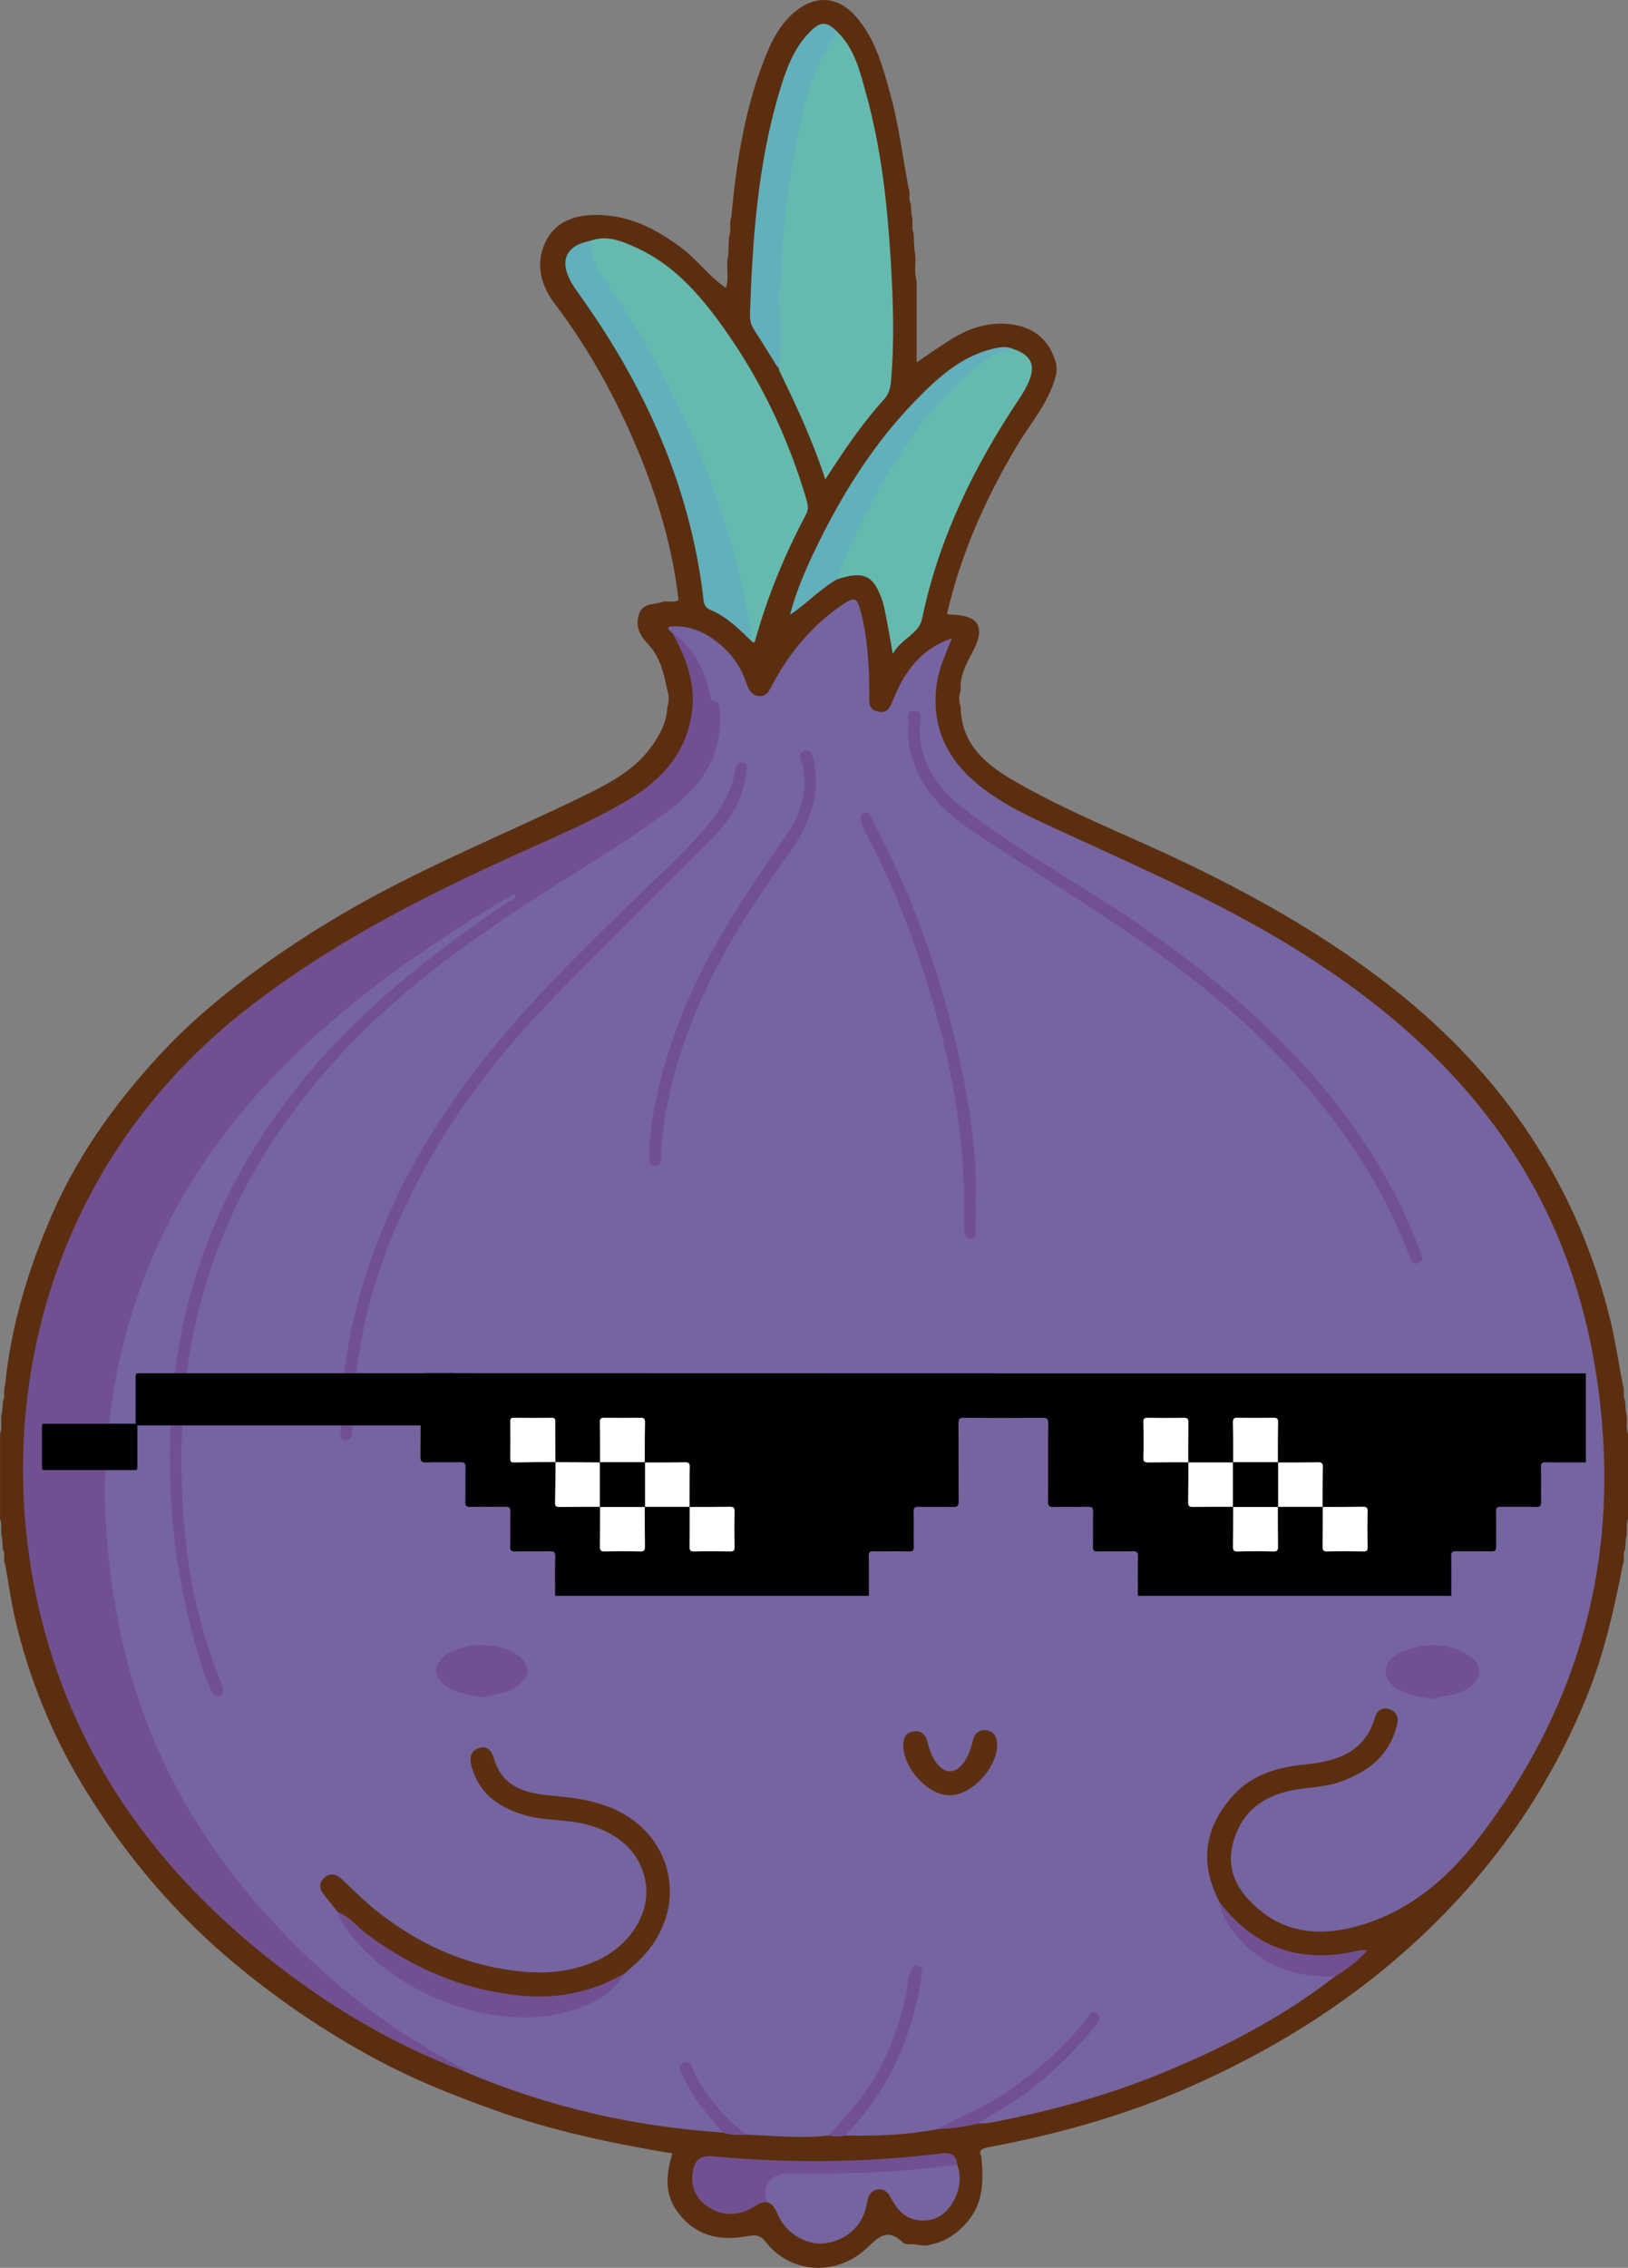 <?xml version="1.0" encoding="UTF-8"?>
<svg id="Capa_2" data-name="Capa 2" xmlns="http://www.w3.org/2000/svg" viewBox="0 0 302.13 420.65">
  <rect x="0" y="0" width="302.13" height="420.65" fill="#808080" stroke="none"/>
  <defs>
    <style>
      .cls-1 {
        fill: #010101;
      }

      .cls-2 {
        fill: #fff;
      }

      .cls-3 {
        fill: #65baaf;
      }

      .cls-4 {
        fill: #61b0bc;
      }

      .cls-5 {
        fill: #5c2e10;
      }

      .cls-6 {
        fill: #5c2f10;
      }

      .cls-7 {
        fill: #715091;
      }

      .cls-8 {
        fill: #7564a0;
      }
    </style>
  </defs>
  <g id="Capa_1-2" data-name="Capa 1">
    <path class="cls-8" d="M153.78,395.72c-5.1,.62-10.19,.02-15.29-.15-3.33-1.07-5.12-3.9-7.21-6.36-1.52-1.79-2.38-4.03-3.94-5.81,.84,3.58,3.11,6.32,5.36,9.08,.65,.79,1.83,1.33,1.44,2.69-16.65-1.11-32.69-4.79-48.04-11.37-18.99-9.34-34.25-23.08-46.46-40.16-10.97-15.35-17.51-32.52-19.77-51.32-2.18-18.14-.78-35.9,5.26-53.17,5.11-14.6,13.2-27.39,23.67-38.8,12.74-13.87,27.97-24.46,43.87-34.23,.85-.52,1.71-1.06,2.79-.92,1.25,1.6-.42,2.01-1.19,2.52-4.71,3.11-9.23,6.47-13.71,9.9-11.18,8.56-21.14,18.32-29.25,29.89-10.67,15.23-16.91,32.09-18.55,50.61-1.58,17.86-.06,35.39,6.17,52.35,.28,.75,.4,1.59,1.14,2.21,.42-.52,.09-1.01-.07-1.43-5.07-13.53-7.04-27.54-7.03-41.96,0-14.39,2.52-28.2,8.04-41.46,5.23-12.56,12.74-23.65,22.08-33.51,12.23-12.91,26.67-22.99,41.63-32.4,7.16-4.5,14.45-8.81,20.96-14.24,3.64-3.04,6.28-6.84,6.96-11.68,.3-2.13,.77-4.36-.85-6.26-1.59-4.68-3.48-9.2-7.07-12.77-.57-.5-1.36-1.13,.19-1.18,2.61-.09,5,.7,7.15,2.16,3.01,2.05,5.24,4.75,6.4,8.22,.44,1.31,1.01,2.48,2.44,2.56,1.51,.09,1.97-1.24,2.59-2.4,3.16-5.83,7.33-10.81,12.85-14.55,2.3-1.56,2.74-1.36,3.43,1.36,1.24,4.87,1.53,9.85,1.57,14.85,.01,1.41-.43,3.15,1.53,3.6,2.04,.47,2.44-1.13,3.07-2.64,2.05-4.9,5.02-8.99,10.72-10.95-1.15,2.92-2.37,5.47-2.79,8.33-1.15,7.88,1.78,14.04,7.76,18.9,4.76,3.86,10.35,6.3,15.87,8.83,15.05,6.91,30.25,13.54,44.3,22.44,15.75,9.97,29.55,22.01,39.65,37.88,9.63,15.15,14.45,31.82,15.9,49.66,2.29,28.24-5.44,53.42-22.43,75.88-6.2,8.2-9.95,15.28-19.3,20.28-2.12,1.14-4.95,4.24-9.33,7.56-8.76,6.62-23.21,13.35-30.87,16.47-10.32,4.21-21.02,7.1-31.95,9.16-.61,.12-1.26,.06-1.89,.08-.07-1.36,1.16-1.5,1.95-1.94,6.88-3.76,12.52-9,17.8-14.69,.67-.72,1.37-1.46,1.63-3.17-8.17,9.65-17.2,17.25-29.01,20.87-5.6,1.07-11.26,1.29-16.94,1.18-.39-1.35,.75-1.95,1.4-2.72,6.64-7.85,10.53-16.88,11.86-27.6-1.17,1.04-1.07,2.05-1.22,2.92-1.65,9.25-5.39,17.5-11.74,24.49-1.04,1.15-2.2,2.15-3.55,2.92Z"/>
    <path class="cls-5" d="M.95,256.95c1.08-11.05,4.31-21.56,8.7-31.65,3.71-8.52,8.76-16.34,14.69-23.55,3.99-4.85,8.26-9.44,13-13.58,8.03-7.02,16.73-13.07,25.92-18.49,14.69-8.67,30.55-14.94,45.81-22.42,4.47-2.19,8.89-4.65,11.89-8.86,1.53-2.14,2.77-4.45,2.88-7.19,.3-1.06,.39-2.12,0-3.17-.64-3.15-1.34-6.28-3.68-8.69-1.47-1.52-2.24-3.22-1.61-5.33,.63-2.11,2.59-1.85,4.16-2.29,1.03-.46,2.21,.22,3.21-.44-1.02-8.96-3.44-17.5-6.79-25.89-4.18-10.45-9.48-20.21-16.26-29.17-2.69-3.56-3.48-7.58-1.62-11.39,2.17-4.45,6.73-5.27,11.24-4.89,5.23,.43,9.71,2.86,13.9,5.97,3.02,2.24,5.18,5.39,8.31,7.47,.72-1.93-.08-3.97,.45-5.92,.05-1.18,.1-2.36,.14-3.54,.49-1.14-.02-2.4,.41-3.55,.9-9.54,2.29-18.99,5.64-28.02,1.42-3.84,3.01-7.65,6.38-10.34,3.68-2.94,7.75-2.67,10.92,.83,3.8,4.19,5.17,9.48,6.62,14.74,1.56,5.7,2.28,11.55,3.36,17.34,.41,.9-.12,1.94,.4,2.83,.05,.69,.09,1.39,.14,2.08,.42,1.11-.12,2.33,.39,3.44,.05,1.04,.1,2.07,.15,3.11,.49,1.86-.18,3.8,.4,5.66v15.17c2.56-1.7,4.84-3.39,7.29-4.8,2.8-1.62,5.9-2.54,9.16-2.36,4.62,.25,7.96,2.41,9.35,7.05,.25,.9,.25,1.8,0,2.71-1.31,4.97-4.73,8.77-7.28,13.05-5.77,9.7-10.3,19.9-12.87,30.98,.23,.05,.48,.15,.72,.16,5.23,.09,6.49,2.3,4.01,6.96-1.18,2.22-2.4,4.44-2.19,7.1-.42,1.05-.3,2.1,0,3.15,.11,7,4.91,10.75,10.16,13.77,10.29,5.92,21.41,10.16,32.09,15.31,13.52,6.52,26.48,13.93,38.27,23.27,20.07,15.9,33.8,36.01,39.97,61.02,1,4.07,1.61,8.24,2.4,12.36,.42,.91-.1,1.96,.41,2.86,.05,.68,.09,1.37,.14,2.05,.45,1.34-.12,2.78,.41,4.11,0,5.27,0,10.54-.01,15.82-.48,1.13,.02,2.37-.39,3.51l-.14,2.08c-.54,.88,.03,1.94-.43,2.83-1.63,8.33-3.48,16.6-6.69,24.48-5.42,13.31-12.89,25.31-22.49,36.05-14.46,16.18-31.96,27.94-51.73,36.59-11.89,5.2-24.29,8.6-37.01,11-.9,.21-1.75,.45-1.13,1.68,.38,4.31,.5,8.53-2.62,12.14-1.81,2.09-3.91,3.57-6.61,4.16-.9,.3-1.8,.26-2.71,.03-.89-.11-2.09,.11-2.62-.39-3.24-3.07-4.86-.52-7.18,1.48-5.43,4.69-13.67,4.36-18.32-1.62-1.08-1.39-2.09-1.26-3.47-1.01-5.13,.93-9.57-.06-12.87-4.55-2.54-3.46-2.05-7.06-.95-10.81-11.36-1.9-22.61-4.25-33.53-8.23-6.55-2.38-13.04-4.91-19.2-8.07-10-5.13-19.31-11.34-28.04-18.54-11.43-9.43-20.82-20.55-28.46-33.1-5.86-9.61-10.1-20.03-12.7-31.03-.8-3.38-1.26-6.84-1.88-10.26-.45-.89,.11-1.94-.43-2.83-.05-.7-.09-1.39-.14-2.09-.4-1.14,.1-2.37-.38-3.5,0-5.28,0-10.56,0-15.85,.52-1.32-.05-2.76,.4-4.09l.14-2.03c.49-.91-.01-1.96,.4-2.88Z"/>
    <path class="cls-8" d="M153.78,396.11c-5.1,.62-10.19,.02-15.29-.15-3.33-1.07-5.12-3.9-7.21-6.36-1.52-1.79-2.38-4.03-3.94-5.81,.84,3.58,3.11,6.32,5.36,9.08,.65,.79,1.83,1.33,1.44,2.69-16.65-1.11-32.69-4.79-48.04-11.37-18.99-9.34-34.25-23.08-46.46-40.16-10.97-15.35-17.51-32.52-19.77-51.32-2.18-18.14-.78-35.9,5.26-53.17,5.11-14.6,13.2-27.39,23.67-38.8,12.74-13.87,27.97-24.46,43.87-34.23,.85-.52,1.71-1.06,2.79-.92,1.25,1.6-.42,2.01-1.19,2.52-4.71,3.11-9.23,6.47-13.71,9.9-11.18,8.56-21.14,18.32-29.25,29.89-10.67,15.23-16.91,32.09-18.55,50.61-1.58,17.86-.06,35.39,6.17,52.35,.28,.75,.4,1.59,1.14,2.21,.42-.52,.09-1.01-.07-1.43-5.07-13.53-7.04-27.54-7.03-41.96,0-14.39,2.52-28.2,8.04-41.46,5.23-12.56,12.74-23.65,22.08-33.51,12.23-12.91,26.67-22.99,41.63-32.4,7.16-4.5,14.45-8.81,20.96-14.24,3.64-3.04,6.28-6.84,6.96-11.68,.3-2.13,.77-4.36-.85-6.26-1.59-4.68-3.48-9.2-7.07-12.77-.57-.5-1.36-1.13,.19-1.18,2.61-.09,5,.7,7.15,2.16,3.01,2.05,5.24,4.75,6.4,8.22,.44,1.31,1.01,2.48,2.44,2.56,1.51,.09,1.97-1.24,2.59-2.4,3.16-5.83,7.33-10.81,12.85-14.55,2.3-1.56,2.74-1.36,3.43,1.36,1.24,4.87,1.53,9.85,1.57,14.85,.01,1.41-.43,3.15,1.53,3.6,2.04,.47,2.44-1.13,3.07-2.64,2.05-4.9,5.02-8.99,10.72-10.95-1.15,2.92-2.37,5.47-2.79,8.33-1.15,7.88,1.78,14.04,7.76,18.9,4.76,3.86,10.35,6.3,15.87,8.83,15.05,6.91,30.25,13.54,44.3,22.44,15.75,9.97,29.55,22.01,39.65,37.88,9.63,15.15,14.45,31.82,15.9,49.66,2.29,28.24-5.44,53.42-22.43,75.88-6.2,8.2-13.77,14.71-24.06,17.24-6.31,1.55-12.3,.86-17.4-3.52-3.62-3.11-5.94-6.86-4.68-11.96,1.33-5.41,4.9-8.53,10.17-9.81,3.16-.77,6.5-.63,9.62-1.71,5.24-1.83,9.29-4.84,10.69-10.57,.34-1.38-.03-2.43-1.28-2.89-1.25-.46-2.38,0-2.78,1.41-1.93,6.69-7.3,8.24-13.25,8.82-5.13,.5-9.83,1.99-13.32,5.96-5.23,5.96-6.03,12.55-2.26,19.61,3.9,8.15,10.21,12.73,19.38,13.05,.72,.03,1.46,.05,1.97,.7-9.86,7.63-20.81,13.3-32.3,17.99-10.32,4.21-21.02,7.1-31.95,9.16-.61,.12-1.26,.06-1.89,.08-.07-1.36,1.16-1.5,1.95-1.94,6.88-3.76,12.52-9,17.8-14.69,.67-.72,1.37-1.46,1.63-3.17-8.17,9.65-17.2,17.25-29.01,20.87-5.6,1.07-11.26,1.29-16.94,1.18-.39-1.35,.75-1.95,1.4-2.72,6.64-7.85,10.53-16.88,11.86-27.6-1.17,1.04-1.07,2.05-1.22,2.92-1.65,9.25-5.39,17.5-11.74,24.49-1.04,1.15-2.2,2.15-3.55,2.92Z"/>
    <path class="cls-7" d="M95.41,165.82c-11.75,6.85-23.01,14.38-33.39,23.23-9.51,8.1-17.89,17.14-24.79,27.55-8.79,13.28-14.16,27.9-16.47,43.59-1.07,7.24-1.59,14.59-1.15,21.93,.89,15.08,3.88,29.64,10.23,43.52,7.15,15.64,17.59,28.7,30.2,40.11,7.53,6.82,15.9,12.57,24.86,17.41,.47,.25,1.03,.42,1.2,1.02-11.81-4.42-22.65-10.63-32.71-18.17-21.61-16.18-37.65-36.57-44.95-62.86-10.91-39.3-.97-85.67,36.72-115.49,15.66-12.39,33.24-21.31,51.3-29.47,6.86-3.1,13.8-6.02,20.27-9.91,6.28-3.77,10.8-8.86,11.71-16.45,.63-5.29-1.18-9.99-3.7-14.5,4.35,3.04,6.33,7.46,7.22,12.5,1.08,7.98-2.04,14.11-8.26,18.92-8.14,6.29-17.13,11.21-25.99,16.36-.73,.42-1.53,.51-2.31,.71Z"/>
    <path class="cls-3" d="M155.47,5.98c3.18,3.15,4.15,7.38,5.27,11.42,2.74,9.91,3.9,20.08,4.53,30.32,.47,7.71,.77,15.41,.07,23.13-.12,1.34-.48,2.36-1.4,3.37-3.96,4.38-7.26,9.25-10.77,14.7-2.38-7.28-5.44-13.77-8.57-20.23-.68-4.1,.11-8.28-.62-12.37-.04-5.17,.39-10.31,.92-15.44,.85-8.13,2.08-16.21,4.44-24.06,.89-2.96,2.01-5.84,3.65-8.48,.61-.99,1.17-2.09,2.48-2.36Z"/>
    <path class="cls-3" d="M109.55,44.67c3.1-1.16,5.91,.08,8.58,1.29,6.65,3.02,11.39,8.3,15.58,14.06,7.21,9.9,12.43,20.79,15.92,32.53,.29,.99,.49,1.88-.04,2.87-3.97,7.45-7.17,15.22-9.43,23.36-.04,.15-.14,.34-.27,.39-.08,.04-.26-.13-.39-.2-1.33-2.65-1.43-5.6-2.07-8.43-4.45-19.79-12.34-38.11-23.63-54.95-1.52-2.26-3.11-4.48-4.09-7.05-.48-1.26-1.13-2.54-.18-3.88Z"/>
    <path class="cls-3" d="M188.09,64.75c3.24,1.11,4.14,2.91,2.86,5.99-.45,1.08-1.05,2.11-1.7,3.08-8.43,12.59-15.02,25.99-18.13,40.95-.6,2.89-3.88,3.64-5.43,6.52-.58-3.21-1-5.82-1.55-8.4-.24-1.14-.63-2.28-1.14-3.33-1.45-3-3.29-3.49-7.57-2.15-.73-.91-.09-1.74,.23-2.53,5.41-13.29,12.25-25.67,23.02-35.47,2.65-2.41,5.33-5.03,9.41-4.65Z"/>
    <path class="cls-4" d="M109.55,44.67c.05,2.94,1.39,5.38,2.99,7.71,12.25,17.83,21.04,37.19,25.63,58.38,.59,2.71,1.31,5.41,1.34,8.22-2.34-2.28-4.64-4.61-7.73-5.88-1.3-.53-1.19-1.76-1.32-2.76-2.56-20.46-10.77-38.6-22.62-55.25-.68-.96-1.39-1.91-1.95-2.95-2.1-3.9-.74-6.64,3.65-7.47Z"/>
    <path class="cls-4" d="M155.47,5.98c-4.64,5.97-6.25,13.13-7.63,20.28-1.59,8.2-2.76,16.48-2.8,24.88,0,1.7-.82,3.35-.45,5.1,.21,4.03,.52,8.06-.15,12.07-1.54-2.45-3.09-4.9-4.62-7.36-.55-.88-.66-1.86-.63-2.88,.46-13.79,1.45-27.52,5.39-40.84,1.21-4.09,2.61-8.16,5.71-11.3,2.04-2.06,3.17-2,5.19,.04Z"/>
    <path class="cls-8" d="M177.66,401.51c.76,2.18,.5,4.31-.48,6.32-1.08,2.22-2.74,3.83-5.36,4.03-2.73,.21-4.68-1.09-6.03-3.37-.69-1.16-1.2-2.62-2.91-2.36-1.65,.26-1.82,1.62-2.1,3.05-.74,3.79-3.88,6.48-7.75,6.93-3.24,.38-6.79-1.64-8.45-4.83-.57-1.1-.8-2.46-2.3-2.8-1.93-1.56-.93-3.07,.2-4.42,1.34-1.61,3.29-1.77,5.23-1.73,9.15,.19,18.28-.22,27.37-1.29,.92-.11,1.81-.16,2.59,.47Z"/>
    <path class="cls-4" d="M188.09,64.75c-3.52,.44-6.13,2.59-8.63,4.79-7.45,6.54-12.9,14.62-17.52,23.3-2.5,4.7-4.86,9.48-6.51,14.57-3.22,1.79-5.71,4.58-8.82,6.63,1.25-4.8,3.24-9.2,5.38-13.53,4.73-9.57,10.42-18.51,17.89-26.18,4.05-4.16,8.33-8.14,14.25-9.6,1.33-.33,2.65-.6,3.97,.02Z"/>
    <path class="cls-7" d="M177.66,401.51c-10.31,1.46-20.68,1.79-31.07,1.65-3.57-.05-5.24,2.14-4.31,5.32-1.29-.09-2.15,.84-3.2,1.34-2.78,1.32-5.46,1.11-7.95-.68-1.98-1.43-2.93-3.4-2.6-5.89,.38-2.82,1.33-3.52,4.1-3.26,14.03,1.3,28.06,1.19,42.05-.56,1.84-.23,2.76,.28,2.98,2.08Z"/>
    <path class="cls-7" d="M247.76,366.62c-8.25,.29-14.99-2.54-19.73-9.52-.87-1.29-1.46-2.68-1.63-4.23,6.66,8.81,15.44,11.43,25.98,8.88,.32-.08,.68,0,1.4,0-1.87,2.14-3.92,3.55-6.02,4.88Z"/>
    <path class="cls-7" d="M153.78,396.11c4.1-4.47,8.09-9,10.59-14.65,1.98-4.49,3.55-9.08,4.15-13.97,.07-.53,.17-1.07,.36-1.57,.26-.66,.57-1.52,1.48-1.27,.84,.23,.81,.98,.69,1.8-1.72,10.98-5.79,20.85-13.6,28.97-.18,.19-.28,.46-.42,.69-1.09,.25-2.17,.23-3.25,0Z"/>
    <path class="cls-7" d="M173.98,394.93c4.33-2.4,8.98-4.16,13.08-7.03,5.43-3.8,10.4-8.06,14.5-13.29,.54-.69,.97-1.95,1.99-1.2,1.04,.77,.21,1.81-.43,2.58-3.63,4.4-7.67,8.38-12.19,11.88-2.94,2.28-6.27,3.89-9.32,5.97-2.5,.68-5.05,1.01-7.63,1.08Z"/>
    <path class="cls-7" d="M134.15,395.56c-2.69-3.26-5.67-6.32-7.3-10.33-.34-.82-1.48-1.81-.11-2.55,1.4-.76,1.62,.71,2,1.51,2.26,4.75,5.68,8.53,9.76,11.77-1.47,.04-2.94,.13-4.35-.4Z"/>
    <path class="cls-6" d="M62.63,354.6c-.83-1.05-1.66-2.11-2.51-3.15-.88-1.07-1-2.18,.06-3.14,1.04-.94,2.15-.76,3.16,.17,2,1.85,3.9,3.82,6,5.53,8.29,6.73,17.66,10.94,28.41,11.76,4.5,.34,8.89-.24,13.02-2.1,5.97-2.68,9.73-8.5,9.13-13.87-.67-5.94-5.06-10.14-12.02-11.6-3.64-.76-7.42-.51-11-1.66-4.57-1.46-8.06-4.02-9.38-8.94-.41-1.55-.22-2.83,1.35-3.34,1.65-.54,2.39,.5,2.85,2.03,1.83,6.01,7.05,6.45,12.03,6.92,3.01,.29,5.94,.75,8.75,1.76,12.77,4.59,15.86,19.32,6.05,28.73-.78,.75-1.6,1.47-2.41,2.2-5.25,4.81-11.81,5.44-18.34,5.05-11.15-.65-21.08-4.92-30.03-11.54-1.91-1.41-3.57-3.07-5.13-4.84Z"/>
    <path class="cls-7" d="M95.41,165.82c7.39-4.74,15.3-8.62,22.48-13.69,3.75-2.65,7.73-5.04,10.38-9.02,2.13-3.2,3.41-6.55,3.18-10.44-.06-.94-.38-2.02,.52-2.82,1.7,.14,1.58,1.38,1.65,2.6,.41,7.98-3.66,13.6-9.71,18.04-9.13,6.71-18.97,12.35-28.4,18.62-12.03,7.99-23.48,16.75-33.2,27.48-14.03,15.49-23.5,33.27-27.05,54.13-1.6,9.39-1.83,18.78-1.36,28.16,.56,11.12,2.66,22.05,6.85,32.48,.2,.5,.37,1.03,.5,1.55,.16,.61,.38,1.35-.37,1.67-.87,.38-1.37-.27-1.66-.97-.72-1.76-1.52-3.5-2.05-5.32-2.5-8.5-4.35-17.1-5.12-25.99-1.38-15.98-.27-31.66,4.69-46.92,4.19-12.88,10.83-24.44,19.42-34.97,10.84-13.29,24.15-23.62,38.19-33.17,.46-.31,1.59-.27,1.07-1.4Z"/>
    <path class="cls-7" d="M63.23,262.59c.48-12.44,3.42-24.31,8.24-35.74,6.27-14.86,15.48-27.75,26.24-39.67,6.52-7.22,13.49-13.99,20.45-20.75,4.29-4.17,8.71-8.17,12.63-12.71,2.73-3.15,4.84-6.52,5.63-10.66,.14-.74,.35-1.81,1.46-1.57,.95,.21,.68,1.21,.61,1.86-.53,5.04-3.21,9.01-6.63,12.47-9.56,9.68-19.3,19.18-28.82,28.9-11.49,11.72-21.19,24.79-28.14,39.71-4.84,10.39-8,21.29-9.03,32.78-.23,2.62-.43,5.22-.46,7.84-.01,.92,0,2.06-1.2,2.07-1.45,.01-.87-1.3-.96-2.08-.09-.81-.02-1.63-.02-2.45Z"/>
    <path class="cls-7" d="M168.53,135.09c.31-.96-.73-3.2,.97-3.22,2.08-.02,1.12,2.27,1.15,3.52,.16,6.36,3.45,10.91,8.23,14.62,10.11,7.85,21.41,13.9,31.95,21.1,11.65,7.96,22.49,16.87,31.91,27.34,8.91,9.89,16.07,20.98,20.77,33.54,.34,.9,.82,1.85-.35,2.31-1.07,.41-1.36-.7-1.63-1.41-3.36-8.78-7.91-16.89-13.52-24.41-6.14-8.23-13.19-15.54-21.01-22.23-13.14-11.25-27.99-19.94-42.38-29.35-5.57-3.64-11.4-7.21-14.33-13.69-1.13-2.5-1.91-5.09-1.76-8.13Z"/>
    <path class="cls-7" d="M62.63,354.6c2.24,.89,3.67,2.84,5.54,4.22,8.72,6.45,18.35,10.53,29.21,11.4,6.67,.54,12.96-.9,18.76-4.3-2.93,4.64-7.57,6.59-12.61,7.66-14.14,2.98-32.62-4.99-40.19-17.23-.33-.53-.47-1.16-.7-1.75Z"/>
    <path class="cls-7" d="M120.51,212.38c.69-8.29,2.99-16.62,6.27-24.72,4.76-11.78,11.84-22.2,19.03-32.56,2.84-4.09,4.29-8.54,3.03-13.57-.21-.84-.83-1.95,.51-2.24,1.4-.3,1.49,1.01,1.69,1.96,1.52,7.22-1.63,13-5.65,18.56-9.58,13.23-17.66,27.21-21.2,43.39-.75,3.43-1.31,6.91-1.51,10.43-.06,.99,.47,2.62-1.07,2.63-1.55,0-.95-1.62-1.09-2.61-.04-.27,0-.54,0-1.26Z"/>
    <path class="cls-7" d="M181.07,222.14c0,2.16,.02,4.07,0,5.98-.01,.69,.14,1.67-.87,1.67-.79,0-1.17-.79-1.26-1.56-.07-.63-.05-1.27-.04-1.9,.38-17.21-3.22-33.74-8.79-49.89-2.48-7.19-5.37-14.23-8.95-20.97-.38-.72-.77-1.44-1.07-2.2-.33-.84-.75-1.99,.22-2.43,1.23-.57,1.36,.85,1.74,1.56,7.88,14.9,13.39,30.67,16.65,47.17,1.48,7.5,2.63,15.12,2.38,22.59Z"/>
    <path class="cls-7" d="M89.43,314.85c-2.67-.64-5.35-.72-7.36-2.76-1.49-1.52-1.51-2.9-.02-4.44,3.22-3.33,11.46-3.34,14.7-.02,1.49,1.53,1.51,2.9,.02,4.44-2.07,2.14-4.87,2.12-7.34,2.78Z"/>
    <path class="cls-7" d="M89.43,314.85c-2.67-.64-5.35-.72-7.36-2.76-1.49-1.52-1.51-2.9-.02-4.44,3.22-3.33,11.46-3.34,14.7-.02,1.49,1.53,1.51,2.9,.02,4.44-2.07,2.14-4.87,2.12-7.34,2.78Z"/>
    <path class="cls-6" d="M176.19,333.02c-4.19-.05-8.91-5.46-8.53-9.78,.1-1.18,.66-1.9,1.84-2.08,1.32-.2,2.22,.46,2.53,1.65,.38,1.45,.8,2.86,1.68,4.08,1.61,2.22,3.6,2.21,5.19-.01,.93-1.3,1.36-2.81,1.74-4.36,.28-1.12,1.21-1.69,2.33-1.58,1.09,.11,1.84,.74,2.02,1.95,.64,4.36-4.4,10.16-8.79,10.12Z"/>
    <path class="cls-7" d="M265.93,315.16c-2.54-.53-4.98-.64-7-2.14-2.33-1.72-2.41-4.46,.05-5.96,3.96-2.42,9.71-2.74,13.86,.17,2.33,1.63,2.21,3.9-.04,5.68-2.1,1.65-4.71,1.44-6.87,2.25Z"/>
    <g>
      <g>
        <path class="cls-1" d="M269.39,296.01h-58.22c0-2.45-.03-4.9,.02-7.35,.01-.73-.19-.94-.93-.92-2.16,.05-4.33-.01-6.5,.03-.74,.02-.95-.19-.93-.92,.05-2.15-.01-4.3,.03-6.44,.02-.73-.2-.94-.93-.92-2.12,.05-4.25-.03-6.37,.04-.86,.03-1.07-.22-1.06-1.06,.04-4.81,0-9.63,.04-14.44,0-.84-.22-1.06-1.06-1.05-4.85,.04-9.7,.04-14.55,0-.85,0-1.07,.21-1.06,1.05,.04,4.81,0,9.63,.04,14.44,0,.84-.2,1.08-1.06,1.06-2.12-.06-4.24,.01-6.37-.04-.73-.02-.95,.19-.93,.92,.05,2.15-.01,4.3,.03,6.44,.02,.73-.19,.94-.93,.92-2.16-.05-4.33,.01-6.5-.03-.74-.02-.94,.19-.93,.92,.05,2.45,.02,4.9,.02,7.35h-58.22c0-2.45-.03-4.9,.02-7.35,.01-.73-.2-.94-.93-.92-2.16,.05-4.33-.01-6.5,.03-.74,.02-.94-.2-.92-.93,.05-2.15-.02-4.3,.03-6.45,.02-.74-.21-.93-.94-.91-2.16,.05-4.33-.02-6.5,.03-.75,.02-.93-.22-.92-.93,.05-2.15-.02-4.3,.03-6.45,.02-.75-.23-.92-.94-.91-2.12,.05-4.25-.03-6.37,.04-.88,.03-1.05-.26-1.05-1.07,.04-4.64,.08-9.28-.02-13.92-.03-1.34,.36-1.56,1.62-1.56,71.56,.03,143.12,.03,214.68,.03v16.51c-2.47,0-4.94,.03-7.41-.02-.73-.01-.95,.19-.93,.92,.05,2.15-.01,4.3,.03,6.44,.02,.73-.19,.94-.93,.92-2.16-.05-4.33,.01-6.5-.03-.74-.02-.95,.19-.93,.92,.05,2.15-.01,4.3,.03,6.44,.02,.73-.2,.94-.93,.92-2.16-.05-4.33,.01-6.5-.03-.74-.02-.94,.2-.93,.92,.05,2.45,.02,4.9,.02,7.35Zm-23.9-16.52c0,2.44,0,4.89-.03,7.33-.01,.67,.08,.99,.88,.96,2.2-.06,4.41-.05,6.61,0,.68,.01,.87-.18,.86-.85-.04-2.18-.05-4.37,0-6.56,.02-.8-.3-.88-.97-.87-2.46,.04-4.92,.03-7.38,.03,0-2.48,0-4.96,.04-7.44,.01-.67-.18-.86-.86-.85-2.5,.04-5,.03-7.49,.03,0-2.48-.01-4.97,.04-7.45,.01-.7-.22-.85-.88-.84-2.2,.04-4.4,.04-6.6,0-.65-.01-.89,.13-.88,.84,.05,2.48,.03,4.97,.04,7.45-2.79,0-5.57,0-8.36,0,0-2.44,0-4.88,.03-7.33,.01-.67-.08-.99-.88-.96-2.2,.06-4.4,.05-6.61,0-.68-.01-.87,.18-.86,.85,.04,2.18,.05,4.37,0,6.55-.02,.79,.3,.89,.97,.87,2.46-.04,4.92-.03,7.38-.03,0,2.48,.01,4.96-.03,7.44-.01,.67,.18,.86,.86,.85,2.5-.05,5-.03,7.49-.03,0,2.44,0,4.88-.03,7.32-.01,.66,.06,.99,.87,.97,2.2-.06,4.4-.06,6.6,0,.82,.02,.88-.32,.87-.97-.04-2.44-.02-4.88-.03-7.32,2.78,0,5.57,0,8.35,0Zm-117.49,0c0,2.44,0,4.89-.03,7.33-.01,.67,.08,.99,.88,.96,2.2-.06,4.41-.05,6.61,0,.68,.01,.87-.18,.86-.85-.04-2.18-.05-4.37,0-6.56,.02-.8-.3-.88-.97-.87-2.46,.04-4.92,.03-7.38,.03,0-2.48,0-4.96,.04-7.44,.01-.67-.18-.86-.86-.85-2.5,.04-5,.03-7.49,.03,0-2.48-.01-4.97,.04-7.45,.01-.7-.22-.85-.88-.84-2.2,.04-4.4,.04-6.6,0-.65-.01-.89,.13-.88,.84,.05,2.48,.03,4.97,.04,7.45-2.77-.02-5.54-.03-8.31-.05-.01-2.44-.02-4.88-.03-7.33,0-.46,.13-.92-.66-.91-2.33,.04-4.66,.03-7,0-.49,0-.68,.13-.67,.64,.02,2.31,.02,4.63,0,6.94,0,.46,.08,.7,.63,.69,2.59-.05,5.18-.06,7.76-.08-.02,2.53-.02,5.06-.08,7.58-.02,.67,.26,.76,.83,.75,2.51-.03,5.01-.02,7.52-.03,0,2.44,0,4.88-.03,7.32-.01,.66,.06,.99,.87,.97,2.2-.06,4.4-.06,6.6,0,.82,.02,.88-.32,.87-.97-.04-2.44-.02-4.88-.03-7.32,2.78,0,5.57,0,8.35,0Z"/>
        <path class="cls-2" d="M103.1,271.18c-2.59,.02-5.18,.03-7.77,.08-.55,.01-.63-.22-.63-.69,.02-2.31,.02-4.63,0-6.94,0-.52,.18-.65,.67-.64,2.33,.02,4.67,.04,7,0,.79-.01,.66,.45,.66,.91,0,2.44,.02,4.88,.03,7.33,0,0,.04-.04,.04-.04Z"/>
        <path class="cls-2" d="M111.37,271.27c0-2.48,.01-4.97-.04-7.45-.01-.7,.22-.85,.88-.84,2.2,.04,4.4,.04,6.6,0,.65-.01,.89,.13,.88,.84-.05,2.48-.03,4.97-.04,7.45l.04-.04h-8.35l.04,.04Z"/>
        <path class="cls-2" d="M220.54,271.23c-2.46,0-4.92,0-7.38,.03-.67,.01-.99-.08-.97-.87,.06-2.18,.05-4.37,0-6.55-.01-.68,.18-.87,.86-.85,2.2,.04,4.41,.05,6.61,0,.8-.02,.89,.3,.88,.96-.04,2.44-.03,4.88-.03,7.33l.04-.04Z"/>
        <path class="cls-2" d="M228.86,271.27c0-2.48,.01-4.97-.04-7.45-.01-.7,.22-.85,.88-.84,2.2,.04,4.4,.04,6.6,0,.65-.01,.89,.13,.88,.84-.05,2.48-.03,4.97-.04,7.45l.04-.04h-8.35l.04,.04Z"/>
        <path class="cls-2" d="M111.37,279.49c-2.51,0-5.01,0-7.52,.03-.57,0-.85-.07-.83-.75,.06-2.53,.06-5.06,.08-7.59,0,0-.04,.04-.04,.04,2.77,.02,5.54,.03,8.31,.05,0,0-.04-.04-.04-.04v8.29l.04-.04Z"/>
        <path class="cls-2" d="M128,279.49c-2.78,0-5.57,0-8.35,0l.04,.04v-8.29l-.04,.04c2.5,0,5,.01,7.49-.03,.68-.01,.87,.18,.86,.85-.05,2.48-.03,4.96-.04,7.44l.04-.04Z"/>
        <path class="cls-2" d="M220.5,271.27c2.79,0,5.57,0,8.36,0l-.04-.04v8.29l.04-.04c-2.5,0-5-.01-7.49,.03-.68,.01-.87-.18-.86-.85,.04-2.48,.03-4.96,.03-7.44,0,0-.04,.04-.04,.04Z"/>
        <path class="cls-2" d="M245.49,279.49c-2.78,0-5.57,0-8.35,0l.04,.04v-8.29l-.04,.04c2.5,0,5,.01,7.49-.03,.68-.01,.87,.18,.86,.85-.05,2.48-.03,4.96-.04,7.44l.04-.04Z"/>
        <path class="cls-2" d="M119.65,279.49c0,2.44,0,4.88,.03,7.32,.01,.66-.06,.99-.87,.97-2.2-.06-4.4-.06-6.6,0-.82,.02-.88-.32-.87-.97,.04-2.44,.02-4.88,.03-7.32l-.04,.04h8.35l-.04-.04Z"/>
        <path class="cls-2" d="M127.97,279.52c2.46,0,4.92,0,7.38-.03,.67-.01,1,.07,.97,.87-.06,2.18-.05,4.37,0,6.56,.01,.67-.18,.87-.86,.85-2.2-.04-4.41-.05-6.61,0-.8,.02-.89-.3-.88-.96,.04-2.44,.02-4.88,.03-7.33,0,0-.04,.04-.04,.04Z"/>
        <path class="cls-2" d="M237.14,279.49c0,2.44,0,4.88,.03,7.32,.01,.66-.06,.99-.87,.97-2.2-.06-4.4-.06-6.6,0-.82,.02-.88-.32-.87-.97,.04-2.44,.02-4.88,.03-7.32l-.04,.04h8.35l-.04-.04Z"/>
        <path class="cls-2" d="M245.46,279.52c2.46,0,4.92,0,7.38-.03,.67-.01,1,.07,.97,.87-.06,2.18-.05,4.37,0,6.56,.01,.67-.18,.87-.86,.85-2.2-.04-4.41-.05-6.61,0-.8,.02-.89-.3-.88-.96,.04-2.44,.02-4.88,.03-7.33,0,0-.04,.04-.04,.04Z"/>
        <path class="cls-1" d="M119.69,279.52h-8.35v-8.29h8.35v8.29Z"/>
        <path class="cls-1" d="M237.18,279.52h-8.35v-8.29h8.35v8.29Z"/>
      </g>
      <rect class="cls-1" x="25.17" y="254.72" width="59.44" height="9.67" rx=".45" ry=".45"/>
      <rect class="cls-1" x="7.79" y="264.08" width="17.7" height="8.6" rx=".36" ry=".36"/>
    </g>
  </g>
</svg>